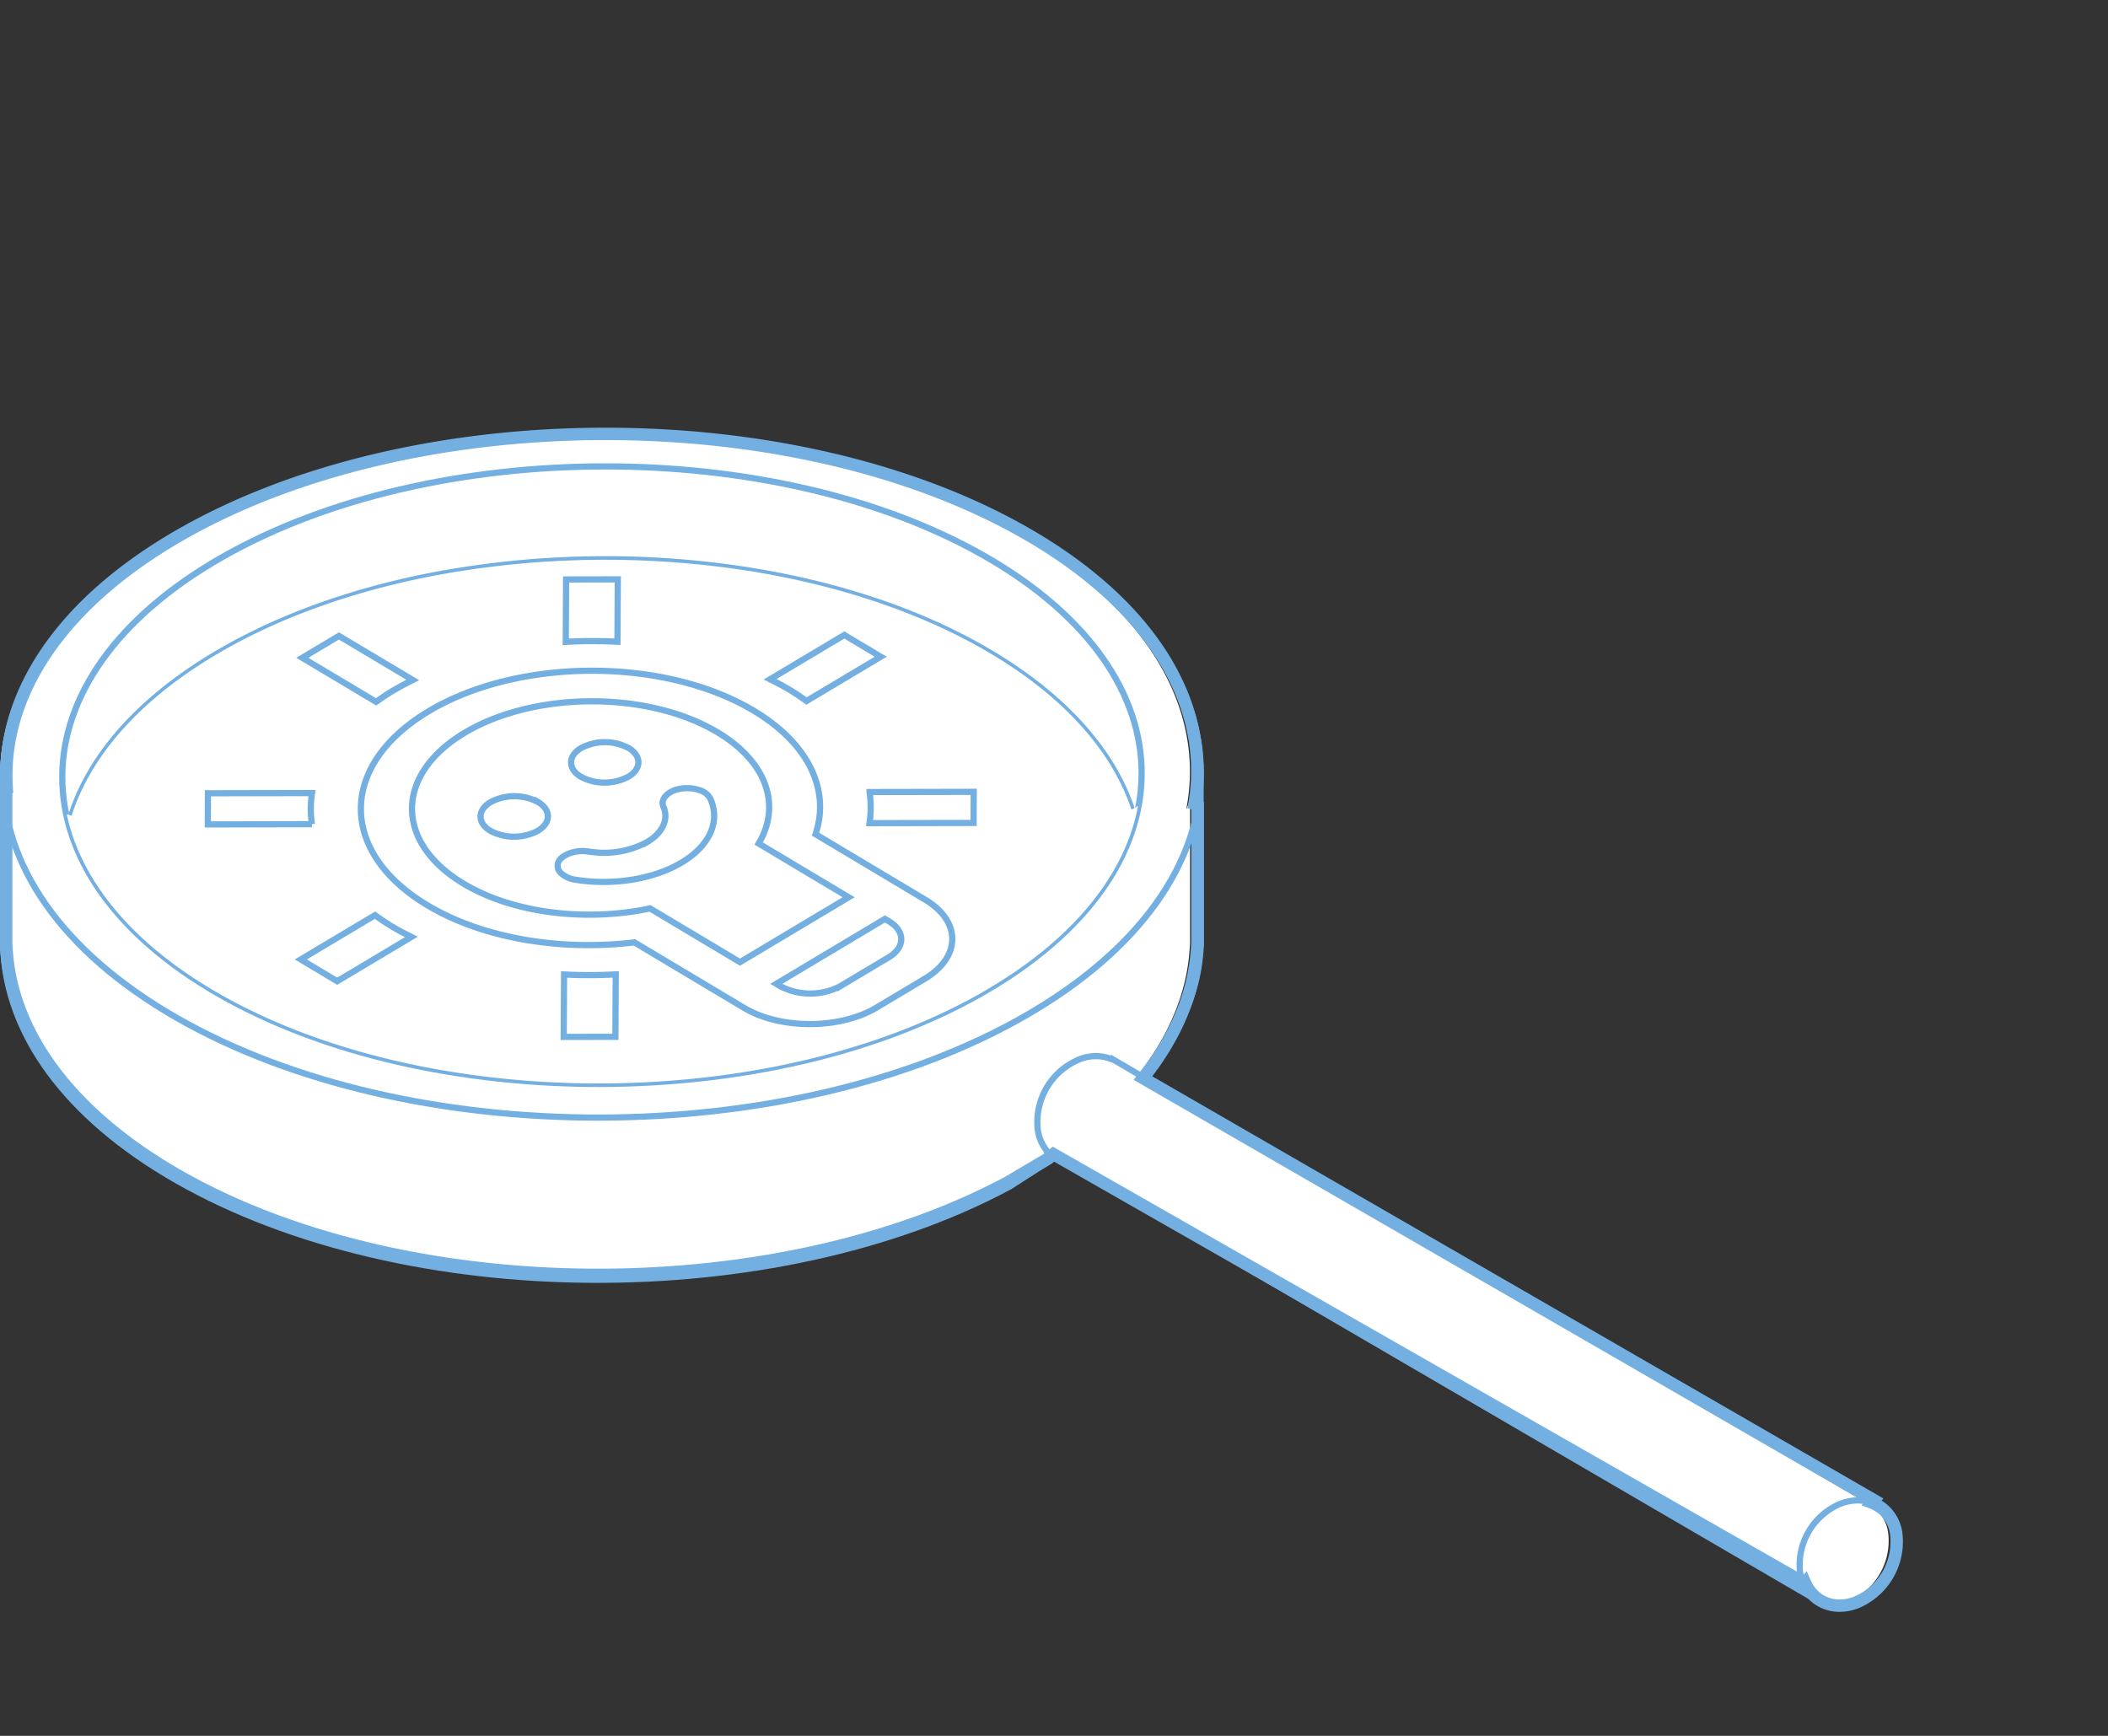 <svg id="_1" data-name="1" xmlns="http://www.w3.org/2000/svg" width="340" height="280" viewBox="0 0 340 280"><rect x="0" y="0" width="340" height="280" fill="#333333" stroke="none"/><defs><style>.cls-1{fill:#fff;}.cls-2,.cls-3{fill:none;stroke:#73afe1;stroke-miterlimit:10;}.cls-3{stroke-width:2px;}</style></defs><title>arbeitsbedingungen-03</title><path class="cls-1" d="M158.393,160.087c-34.069,19.484-89.14,19.581-122.995.223-14.2-8.116-22.385-18.365-24.627-28.967l.786.241c3.082-9.708,11.165-19.009,24.239-26.531,10.115-5.823,22.089-9.925,34.811-12.3a149.656,149.656,0,0,1,49.113-.825c14.321,2.162,27.846,6.46,39.046,12.9,12.7,7.3,20.6,16.325,23.732,25.778l1.058-.6c-2.038,10.969-10.421,21.647-25.163,30.075m146.163,87.287a6.223,6.223,0,0,0-3.945-5.121l.335-.4L183.168,173.889c5.289-6.573,8.214-13.6,8.7-20.676l.078-1.168V129.1l-.638,1.53c3.168-15.92-5.9-32.438-27.263-44.6-37.362-21.272-98.131-21.164-135.728.24C8.609,97.488-.8,112.334.074,126.986l-.039-.006L0,127.118V152.4l.028.222c.581,13.472,9.864,26.819,27.866,37.07,36.655,20.864,95.832,21.158,133.564.949l6.436-3.806.845-.7L289.8,255.224l.048-.058c1.363,3.125,4.723,4.537,8.285,3.149a10.616,10.616,0,0,0,6.428-10.941"/><path class="cls-2" d="M193.68,129.356v23.13l-.088,1.177m0,0c-.518,6.73-3.435,13.428-8.742,19.731"/><path class="cls-2" d="M.5,127.378v25.475l.029.224c.584,13.575,9.918,27.024,28.021,37.353,36.858,21.024,96.365,21.32,134.307.957l7.466-4.805"/><path class="cls-2" d="M165.6,85.86c37.6,21.5,37.415,56.476-.425,78.112s-99,21.747-136.6.247S-8.835,107.744,29,86.1,128,64.354,165.6,85.86Z"/><path class="cls-2" d="M158.833,89.708c33.889,19.388,33.713,50.924-.386,70.433s-89.217,19.611-123.1.223-33.717-50.922.384-70.433S124.951,70.322,158.833,89.708Z"/><path class="cls-2" d="M11.485,131.607c3.085-9.732,11.175-19.054,24.259-26.595,10.124-5.837,22.108-9.948,34.841-12.332a149.543,149.543,0,0,1,49.154-.827c14.333,2.167,27.869,6.475,39.079,12.935,12.707,7.323,20.621,16.364,23.752,25.84"/><line class="cls-2" x1="302.373" y1="242.628" x2="178.968" y2="170.57"/><line class="cls-2" x1="293.101" y1="258.164" x2="168.58" y2="185.563"/><path class="cls-2" d="M169.651,186.461a6.812,6.812,0,0,1-2.275-4.274,10.94,10.94,0,0,1,6.633-11.271,6.968,6.968,0,0,1,5.4-.024"/><path class="cls-2" d="M305.746,247.607a10.708,10.708,0,0,1-6.491,11.038c-4.252,1.655-8.249-.606-8.926-5.044a10.708,10.708,0,0,1,6.495-11.03c4.256-1.659,8.249.6,8.922,5.036"/><path class="cls-3" d="M305.859,247.507a6.232,6.232,0,0,0-3.949-5.129l.335-.4L184.351,173.9c5.294-6.584,8.221-13.625,8.712-20.71l.078-1.169V129.039l-.639,1.532c3.172-15.945-5.9-32.49-27.29-44.672-37.4-21.307-98.228-21.2-135.863.24C9.618,97.38.2,112.25,1.074,126.925l-.039,0L1,127.058v25.323l.028.222c.582,13.494,9.874,26.862,27.894,37.13,36.691,20.9,95.927,21.192,133.7.95l6.443-3.812.846-.7,121.177,69.2.048-.058c1.364,3.13,4.727,4.544,8.293,3.153A10.634,10.634,0,0,0,305.859,247.507Z"/><path class="cls-1" d="M158.393,160.087c-34.07,19.484-89.14,19.581-123,.223-14.2-8.116-22.386-18.365-24.627-28.967l.786.241c3.082-9.708,11.165-19.009,24.238-26.531,10.116-5.823,22.09-9.925,34.812-12.3a149.649,149.649,0,0,1,49.112-.825c14.322,2.162,27.847,6.46,39.047,12.9,12.7,7.3,20.6,16.325,23.732,25.778l1.058-.6c-2.039,10.969-10.421,21.647-25.163,30.075"/><path class="cls-2" d="M99.643,93.452l-8.337.015-.053,10.066a77.267,77.267,0,0,1,8.336-.015Z"/><path class="cls-2" d="M90.92,167.256l8.337-.015.055-10.068a78.481,78.481,0,0,1-8.331.013Z"/><path class="cls-2" d="M66.565,109.679l-11.9-7.1-5.906,3.527,11.894,7.1c.892-.635,1.813-1.257,2.805-1.85C64.471,110.757,65.51,110.205,66.565,109.679Z"/><path class="cls-2" d="M140.241,132.779l16.79-.033.025-5.019-16.8.032A17.306,17.306,0,0,1,140.241,132.779Z"/><path class="cls-2" d="M124.209,109.567c1.069.532,2.11,1.077,3.087,1.664,1,.592,1.9,1.211,2.787,1.845l11.965-7.144-5.873-3.507Z"/><path class="cls-2" d="M50.33,127.925l-16.792.034-.023,5.022,16.8-.036A16.762,16.762,0,0,1,50.33,127.925Z"/><path class="cls-2" d="M63.261,149.467c-.983-.583-1.9-1.2-2.787-1.842l-11.96,7.14,5.872,3.508,11.961-7.141C65.283,150.607,64.253,150.063,63.261,149.467Z"/><path class="cls-2" d="M122.365,136.059l3.914,2.338,2.35,1.409,8.247,4.922L119.356,155.2l-8.243-4.926-2.358-1.406-3.91-2.338c-10.161,2.164-21.945.861-30.035-3.969-11.2-6.695-11.132-17.628.137-24.362s29.572-6.777,40.771-.083C123.807,122.945,125.986,129.989,122.365,136.059Zm20.982,18.355-2.926,1.744-4.857,2.9a10.425,10.425,0,0,1-9.709.017l-.642-.38,17.52-10.471.642.385C146.036,150.2,146.03,152.809,143.347,154.414ZM69.14,114.727c-14.511,8.671-14.586,22.7-.165,31.319,9.053,5.407,21.642,7.371,33.35,5.963l.59.348,1.938,1.163,15.153,9.053c5.858,3.5,15.462,3.485,21.359-.039l.968-.578,5.849-3.494.971-.581c5.893-3.521,5.924-9.261.067-12.76l-15.157-9.055-1.944-1.159-.583-.348c2.347-7-.945-14.528-9.983-19.93C107.131,106.012,83.66,106.05,69.14,114.727Z"/><path class="cls-2" d="M86.769,134c2.127-1.28,2.136-3.351.032-4.618a8.207,8.207,0,0,0-7.692.012c-2.127,1.282-2.137,3.352-.018,4.622A8.187,8.187,0,0,0,86.769,134Z"/><path class="cls-2" d="M101.37,125.277c2.123-1.276,2.132-3.348.023-4.615a8.2,8.2,0,0,0-7.682.011c-2.132,1.28-2.138,3.349-.023,4.621A8.2,8.2,0,0,0,101.37,125.277Z"/><path class="cls-2" d="M107,130.111l.15.386c.606,1.935-.416,3.917-2.735,5.306a14.613,14.613,0,0,1-8.73,1.649c-.248-.025-.5-.056-.79-.1-2-.328-4.289.491-4.815,1.669a1.54,1.54,0,0,0,.375,1.786,4.2,4.2,0,0,0,2.356,1.094c.494.079,1,.148,1.5.2,5.683.6,11.543-.521,15.645-2.98,4.184-2.5,6.019-6.071,4.913-9.522-.076-.234-.176-.482-.267-.716a2.875,2.875,0,0,0-1.793-1.428,6.24,6.24,0,0,0-3.014-.238C107.748,127.54,106.452,128.89,107,130.111Z"/></svg>